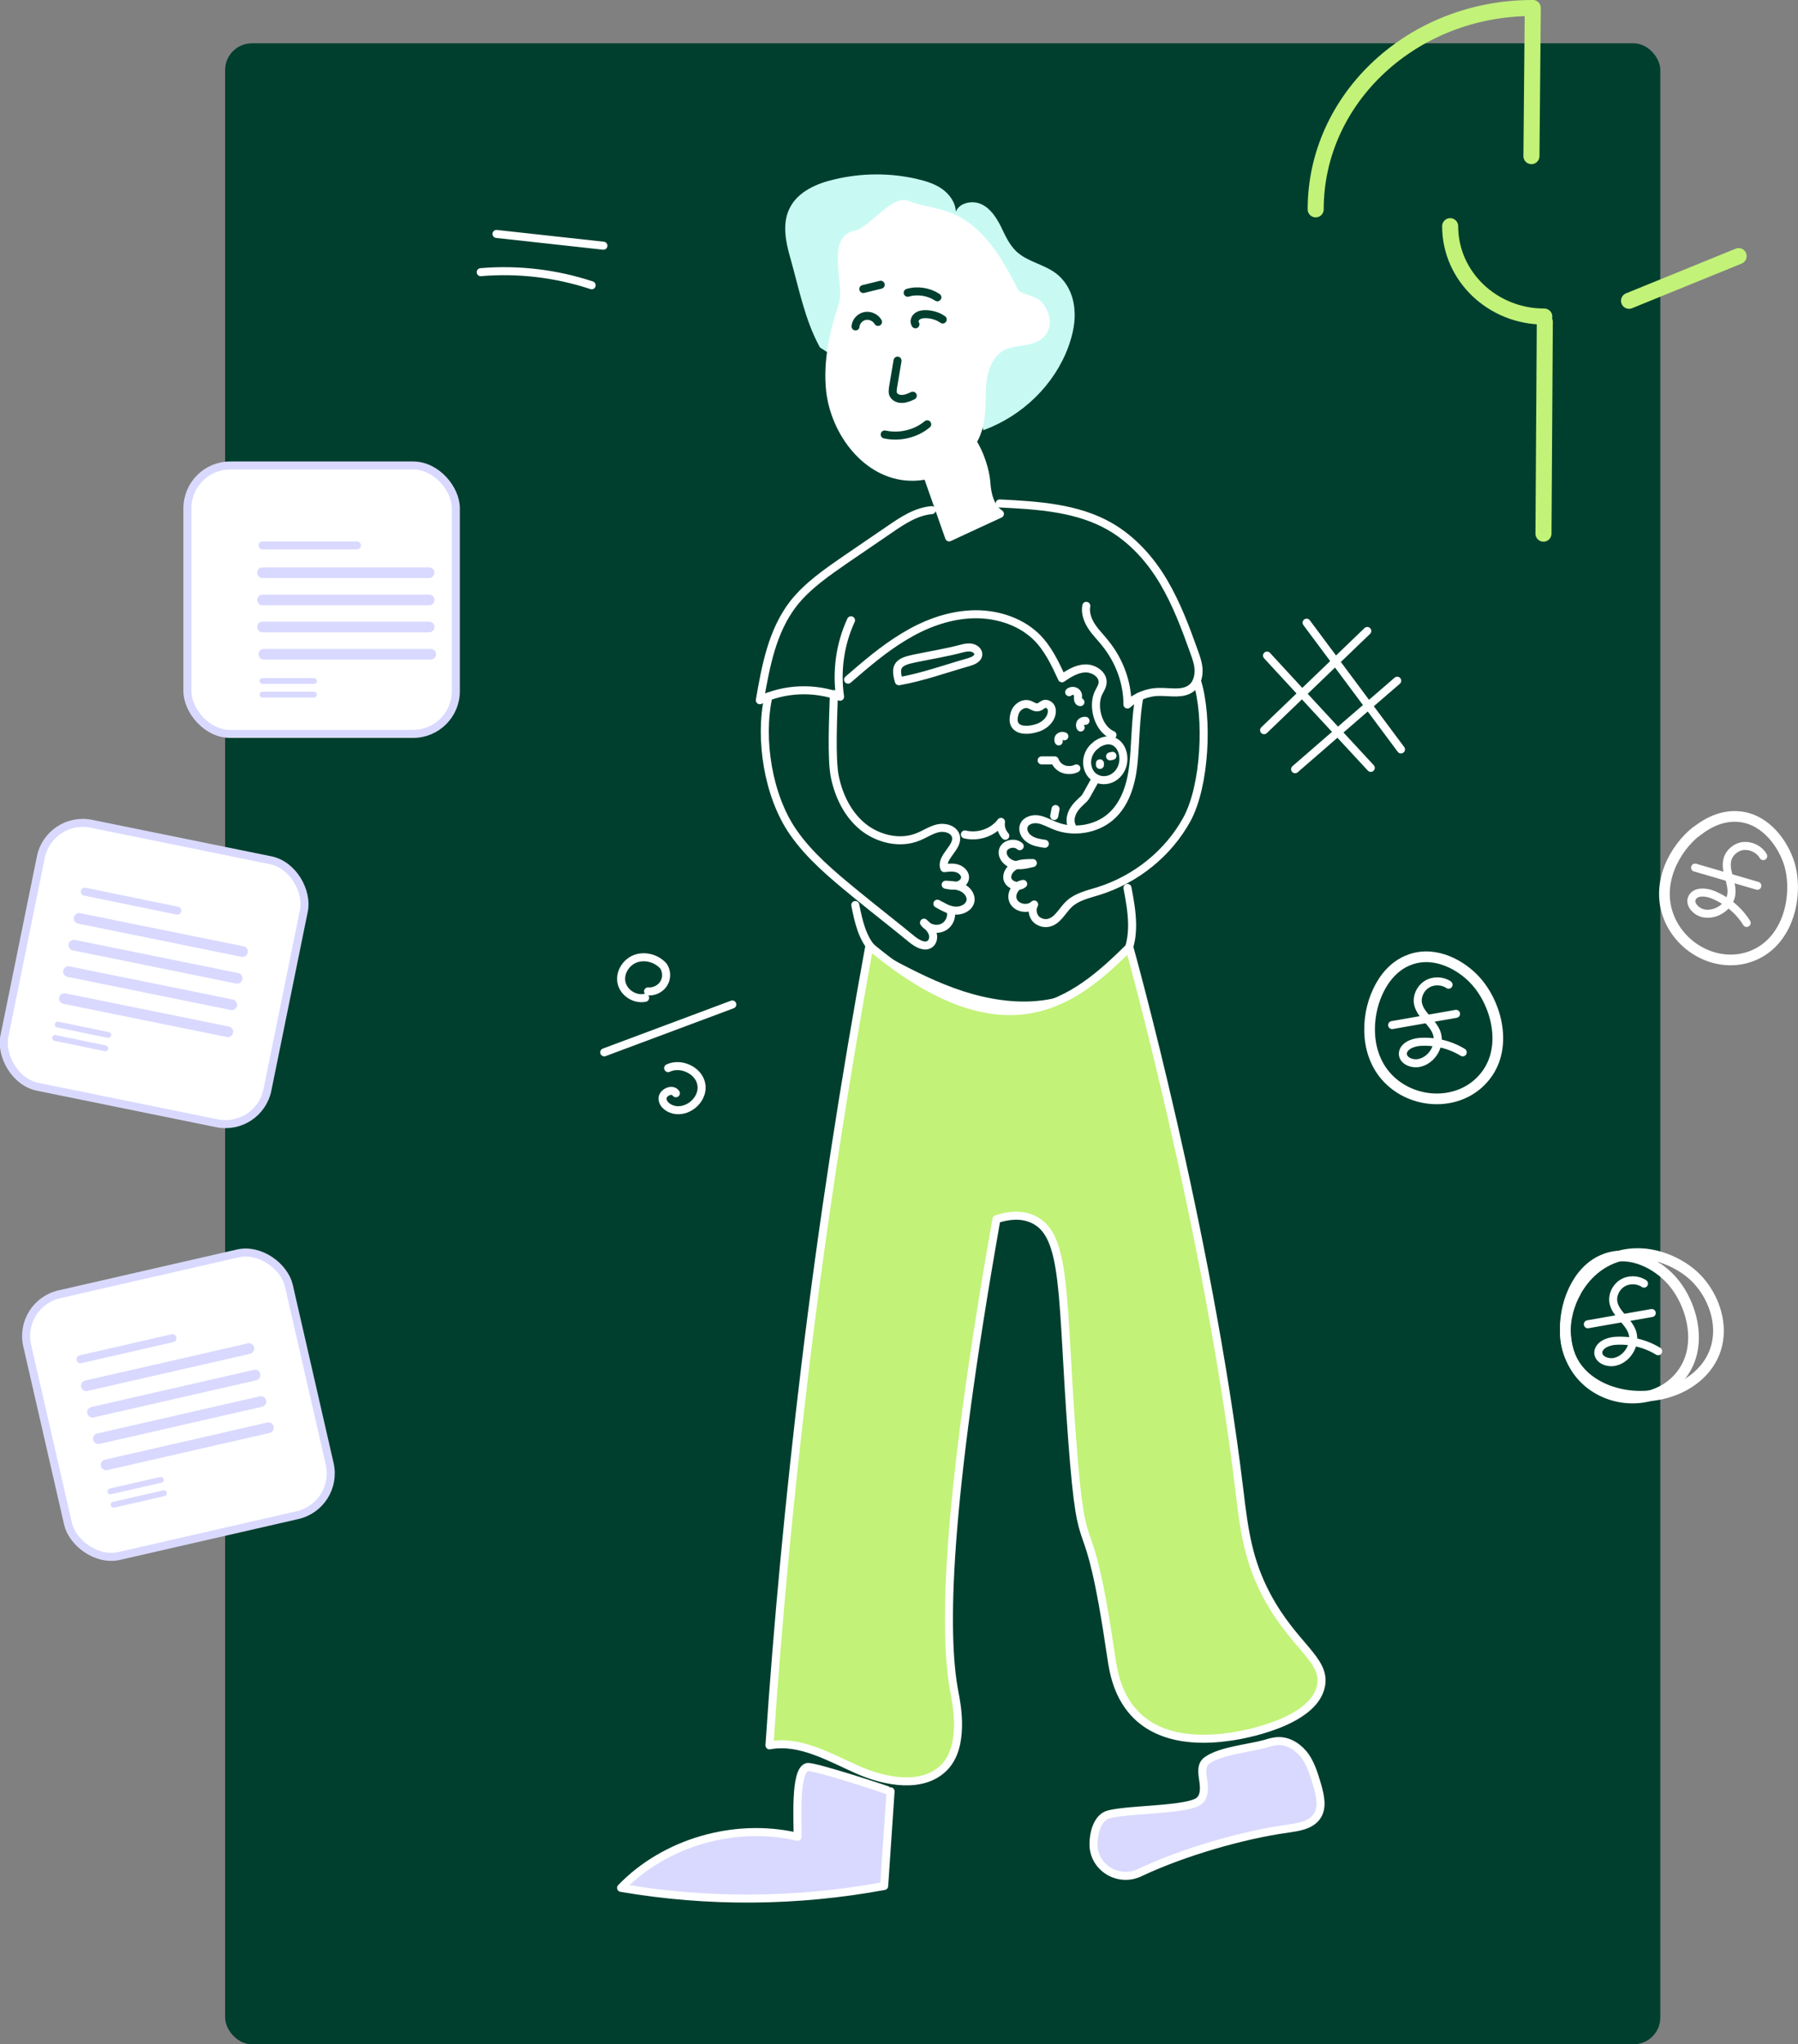 <?xml version="1.0" encoding="UTF-8"?><svg id="b" xmlns="http://www.w3.org/2000/svg" width="672.5" height="764.6" viewBox="0 0 672.5 764.6"><rect x="0" y="0" width="672.5" height="764.6" fill="#808080" stroke="none"/><defs><style>.d{stroke-width:2.2px;}.d,.e,.f,.g,.h,.i,.j,.k,.l,.m{stroke-linecap:round;}.d,.e,.f,.h,.n{stroke-miterlimit:10;}.d,.f,.h,.n{stroke:#d9d9ff;}.d,.f,.h,.n,.k{fill:#fff;}.e{stroke:#c2f278;stroke-width:6px;}.e,.o,.g,.l,.m{fill:none;}.o,.p,.q{stroke-width:0px;}.f{stroke-width:4px;}.g{stroke-width:4px;}.g,.i,.j,.k,.l{stroke:#fff;}.g,.i,.j,.k,.l,.m{stroke-linejoin:round;}.h,.i,.j,.n,.k,.l,.m{stroke-width:3px;}.i{fill:#c2f278;}.j{fill:#d9d9ff;}.p{fill:#c8faf3;}.q{fill:#003f2e;}.m{stroke:#003f2e;}</style></defs><g id="c"><rect class="q" x="84.2" y="16.2" width="536.8" height="748.4" rx="10" ry="10"/><path class="p" d="M306.6,129.8c-5.6-10.2-7.8-22.1-11-33.3-1.8-6.3-3.2-13.3,0-19.1,3.1-5.8,9.9-8.8,16.5-10.3,10-2.4,20.6-2.5,30.7-.2,3.4.8,6.8,1.8,9.6,3.8,2.8,2,5,5.1,5.1,8.5,1.3-3.4,6.2-4.4,9.6-2.8,3.4,1.6,5.5,4.9,7.2,8.2,1.6,3.3,3.1,6.8,5.8,9.4,4.1,3.9,10.3,4.8,14.8,8.2,4.1,3.1,6.4,7.9,6.9,12.9.6,4.9-.5,9.9-2.2,14.6-5.2,14.2-17.2,25.9-31.8,31.2-3.8-12.6-5.1-26.2,7.4-31.5,2.5-1,13.9-3.3,14.7-5.8.9-2.5-.3-8.5-2-10.5-8.6-1.8-12.9-11.3-19.1-18.6-4-4.8-8.1-9.7-13.5-13.1-4-2.5-12.9-4.4-17.7-3.7-4,.5-3.5,2.8-7,4.8-7.7,4.4-17.6,7-16.8,16.9.3,4.6,1.2,8.8.5,13.4-.4,2.8-1.8,5.6-2.6,8.4-.4,1.2-1.9,10.2-1.4,11.1l-3.7-2.4Z"/><path class="k" d="M388.6,114.1c-2.5-2.7-7.8-2.2-9.4-5.5-15.9-32.4-27.7-27.2-40.1-32.1-4.8-1.9-13.8,10.4-18.9,11.2-9.9,1.7-2.6,18.6-5,26.2-3.4,10.4-5.9,21.3-4.7,32.3h0c1.8,15.6,13.6,31.4,29.6,32.1,2.2.1,4.5-.1,6.7-.6h0s8.2,23.3,8.2,23.3c6.3-2.9,12.6-5.9,19-8.8-3.8-2.6-4.8-7.5-5.1-11.9-.3-4.4-2.6-11.3-5.2-15h0c1.3-2.1,2.2-4.5,2.7-6.9,1.1-5.2.5-10.6,1.1-15.9.6-5.3,3-10.9,7.9-13.1,4.8-2.2,11.5-.9,14.6-5.2,2.1-2.9,1.1-7.3-1.4-10Z"/><path class="l" d="M348.5,190.8c-5.9.5-11.1,4-15.9,7.3-5.4,3.7-10.7,7.3-16.1,11-7.1,4.9-14.4,9.9-19.7,16.6-8,10.3-10.4,23.5-12.6,36.2,9.2-4.5,20.4-4.9,30-1.3-1.4-9.7,0-19.7,4.1-28.6"/><path class="l" d="M287.4,260.5c-3.5,15.9-.1,37.3,9.3,50.8,6.1,8.8,14.5,15.8,22.9,22.7,3.9,3.2,7.9,6.4,11.8,9.5,3.3,2.6,6.6,5.3,9.8,7.9,1.9,1.5,4.6,3.1,6.6,1.7,1.3-.9,1.5-2.9.9-4.3-.6-1.5-1.9-2.6-3.1-3.7,1.5,2.1,4.6,2.9,7,1.8,2.4-1.1,3.7-4,2.9-6.4-1.6-.8-3.3-1.6-4.9-2.5,2.1,1.2,4.4,2.5,6.8,2.6,2.5.1,5.2-1.3,5.6-3.7.3-2-1.2-4-3.1-4.9-1.9-.9-4.1-1-6.2-1.1,1.4.3,2.8.5,4.2.3,1.4-.2,2.7-1.2,3-2.5.4-1.6-1-3.2-2.6-3.8-1.6-.6-3.4-.4-5.1-.2-1.6-4.1,5.5-7.8,4.3-12-.7-2.5-4-3.5-6.7-2.9-2.6.6-4.9,2.2-7.4,3.2-6.8,2.8-15,.8-20.7-3.8-5.6-4.6-8.9-11.4-10.4-18.4-1.5-6.9-.6-24.1-.4-31.2"/><path class="l" d="M317.2,254.2c6.6-5.7,13.3-11.5,20.8-16,7.5-4.6,16-7.9,24.9-8.4,8.9-.5,18.2,2.2,24.5,8.2,4.5,4.3,7.2,10.1,9.8,15.7,2.6-1.8,5.5-3.6,8.7-3.7,3.2-.1,6.8,2.3,6.5,5.4-.1,1.4-1,2.6-1.6,3.9-2.3,5,0,13.4,5.3,15.6"/><path class="l" d="M360,242.5c1.2-.3,2.5-.5,3.6-.2,1.2.3,2.3,1.2,2.3,2.4,0,1.7-2,2.5-3.7,3-8.5,2.4-17.3,5.6-26,7.1-1.8-5.9,0-7.3,5.8-8.5,5.7-1.2,12.1-2.2,18-3.8h0Z"/><path class="l" d="M379.5,266.8c.6-2.1,2.9-3.9,5.1-3.4,1.3.3,2.5,1.5,3.8,1.1.8-.2,1.4-.9,2.2-1.2.8-.2,1.7.2,2.2.8.5.6.7,1.5.6,2.3-.2,2.5-2.3,4.6-4.7,5.6-5,1.9-11.2,1.4-9.2-5.2Z"/><path class="l" d="M399.9,258.9c.5-.5,1.3-.6,2-.4.7.2,1.2.8,1.3,1.5,0,.5,0,1,0,1.5,0,.5.3,1.1.9,1.1"/><path class="l" d="M389.6,284.4h4.9c.6,1.6,1.9,2.8,3.4,3.3,1.5.5,3.3.4,4.7-.3"/><path class="l" d="M410.1,278.6c-2.7,1.8-4,5.2-3.3,8.2.4,1.8,1.5,3.5,3.2,4.3,2.2,1.2,5.1.8,7-.7,6.7-5,2.1-18-6.9-11.9Z"/><path class="l" d="M411.4,286.1v-.6"/><path class="l" d="M416.1,282.7l-.9.2"/><path class="l" d="M401,309.2c-1-1.8-.6-4.1.4-5.9,1-1.8,2.6-3.2,4.1-4.6.9-.8,3.6-6.6,4.5-7.4"/><path class="l" d="M373.9,188.3c14.2.7,29,1.6,41.2,8.6,8.5,4.9,15.2,12.4,20.1,20.7,4.9,8.3,8.3,17.4,11.5,26.4.8,2.2,1.6,4.5,1.6,6.9,0,2.4-.7,4.9-2.6,6.4-3.2,2.6-8,1.4-12.1,1.5-4.4,0-8.7,1.8-11.9,4.7,0-8.2-3-16.3-8.2-22.8-1.7-2.2-3.7-4.1-5.2-6.4s-2.5-5.1-2-7.7"/><path class="l" d="M390.8,315.6c-2-.3-4.1-.6-5.8-1.8-1.7-1.1-2.8-3.3-2-5.1.8-1.9,3.4-2.6,5.5-2.2,2.1.4,4,1.5,6,2.3,6.8,2.8,15.3,1.5,20.8-3.2,5.6-4.8,7.8-12.3,8.6-19.5s.8-18.5,2.3-25.6"/><path class="l" d="M381.4,316.5c-1.8-1.7-5.4-.9-6.2,1.3-.8,2.3,1.2,4.8,3.6,5.5,2.4.7,5,.1,7.5-.5-2.2,0-4.4,0-6.4.9-2,.9-3.5,3-3.1,5,.5,2.3,4,3.5,5.9,1.9-3,.4-5,4-3.6,6.6,1.4,2.6,5.6,3.2,7.7,1.1-.9,1.5-.7,3.5.3,5,1,1.4,3,2.2,4.8,1.9,3.7-.6,5.3-4.6,8-7.1,2.9-2.7,7-3.6,10.9-4.8,14.1-4.4,26.2-14.2,33.1-26.8,6.9-12.6,8.1-38.1,3.8-51.8"/><path class="l" d="M360.9,312.1c4.9,1.2,10.5-.7,13.5-4.7-.3,1.8.3,3.8,1.6,5.2"/><path class="l" d="M394.3,305.2l.5-2.6"/><path class="l" d="M319.9,338.5c1.2,6.1,2.6,12.5,6.9,17,2.5,2.6,5.7,4.3,8.8,6,9,4.7,18.2,9.1,28,11.8,9.8,2.7,20.3,3.8,30.3,1.7,6.3-1.3,12.3-3.8,17.6-7.4,3.6-2.5,7-5.5,9.1-9.2,4.4-7.9,2.8-17.5,1.1-26.3"/><path class="i" d="M325.2,353.6c-9.1,49.8-17.4,102.6-24.1,158.2-5.9,49-10.3,96-13.3,141,11.4-2.1,22.3,4.4,32.9,9.1s24.6,7.2,32.5-.9c7.7-7.8,4.7-23.5,3.8-27.9-4.2-21.9-3.4-69,15.7-177.1,3.7-1.2,8.8-2.2,13.6,0,12.9,5.8,10.7,28.9,14.7,82.1,4,53.8,5.3,17.9,14.7,82.1.7,4.6,2.1,14.5,9.8,21.8,11.8,11.1,30.3,8.2,35.7,7.4,2.7-.4,30.2-4.9,32.9-18.9,1.9-9.8-10.3-14.8-20.4-33.9-6.6-12.5-8.3-23.5-10.1-38.9-11.8-98.3-41.2-203.4-41.2-203.4-20,19.7-46,42.3-97.2-.5Z"/><path class="j" d="M333.1,670c-.8,11.8-1.6,23.6-2.4,35.4-32.4,6-65.9,6.3-98.4.7,16.4-17,42.6-24.6,66-19.1.2-4.9-1.3-25.1,3.7-26.1,2.3-.5,31,8.9,31,9.1h0Z"/><path class="j" d="M449.1,672.9c-2.4,4.6-31.3,3.5-35.8,6.3-2.8,1.7-4.3,6-4.3,10.6,0,8.8,9.4,14.4,17.3,10.6,16.5-7.8,39-14.2,55.1-16.4,4-.6,8.6-1.2,11-4.4,2.5-3.3,1.4-7.9.3-11.8-1.1-3.7-2.2-7.5-4.4-10.8-2.3-3.2-5.9-5.8-9.9-5.8-1.8,0-3.5.5-5.1,1-6.1,1.7-16.8,2.6-21.8,6.2-4.3,3.1.8,9.5-2.2,14.4Z"/><path class="l" d="M396,277.3c-.3-.5-.2-1.3.3-1.7s1.2-.5,1.8-.2"/><path class="l" d="M404.2,272.1c-.4-.6-.3-1.3,0-1.8.4-.5,1.1-.8,1.8-.7"/><path class="m" d="M320,122.1c.1-1.8,1.6-3.5,3.5-3.9,1.9-.4,4,.6,4.9,2.2"/><path class="m" d="M342.4,121.3c-.6-.9-.3-2.2.6-2.9.8-.7,2-.9,3.1-.9,2.3,0,4.7.7,6.5,2"/><path class="m" d="M339.5,109.5c3.7-1.1,7.9-.4,11.1,1.7"/><path class="m" d="M329.4,106.5l-6.5,1.6"/><path class="m" d="M335.7,134.9l-1.7,10.1c-.1.8-.2,1.6,0,2.3.5,1.3,2,2,3.4,1.9,1.4,0,2.7-.6,4-1.2"/><path class="m" d="M330.9,162.5c5.5,1.2,11.6-.2,15.9-3.8"/><path class="o" d="M309.3,129.8c-1.9-3.9-3.6-7.9-5.1-12-.8-2.2-1.5-4.4-2.2-6.6-.8-2.6-1.7-5.2-2.5-7.8-1.6-4.9-3.2-9.8-3.5-15-.3-5.1.8-10.5,4.1-14.5,3.2-3.8,8-6,13-6.9,5-1,10-.8,15.1-.6,5,.2,9.9.3,14.9.5,3.5.1,7.2.3,10.2,1.9,3,1.7,5.2,5.4,3.9,8.5,2.3-3.2,7.5-3.3,10.9-1.1,3.4,2.2,5.3,5.9,6.9,9.4,1.6,3.6,3.3,7.3,6.3,9.9,4.1,3.4,10,4.1,14.3,7.2,5.2,3.8,6.9,10.7,7,17,0,18.9-18,35.6-36.8,41.3"/><path class="l" d="M472.8,273.1l38.6-37.1"/><path class="l" d="M484.4,287.7c12.7-11.1,25.5-22.1,38.2-33.1"/><path class="l" d="M488.7,232.9c11.8,15.8,23.5,31.6,35.3,47.4"/><path class="l" d="M473.9,245.2c12.9,14,25.8,28,38.8,42"/><path class="l" d="M185.7,87.5c13.3,1.5,26.7,2.9,40,4.4"/><path class="l" d="M179.8,101.8c14-1.2,28.2.5,41.5,4.9"/><path class="l" d="M226,393.6c16-6,31.9-11.9,47.9-17.9"/><path class="l" d="M242.4,370.8c2.3.2,4.7-1,5.9-3,1.2-2,1.1-4.5-.1-6.4-2.5-2.9-6.9-4.2-10.6-2.8-3.6,1.4-6,5.4-5.1,9.1.9,3.7,5,6.3,8.8,5.5"/><path class="l" d="M249.9,399.5c4.8-2.3,11.5.9,12.4,6,1,5.1-4.1,10.3-9.5,9.7-2.4-.3-4.9-1.9-5-4.3,0-2.3,3.7-4,5-2"/><path class="e" d="M577.6,118.4c-19.4,0-35.2-15.1-35.2-33.8"/><path class="e" d="M492.1,78.3c0-41.6,36.3-75.3,81-75.3"/><path class="e" d="M577.8,120.4l-.5,79.2"/><path class="e" d="M650.3,95.8l-41,16.7"/><path class="e" d="M573.3,3l-.5,55.4"/><rect class="n" x="70.1" y="174.1" width="100.4" height="100.4" rx="16" ry="16"/><line class="h" x1="98.2" y1="204" x2="133.5" y2="204"/><line class="f" x1="98.2" y1="214.2" x2="160.5" y2="214.2"/><line class="f" x1="98.2" y1="224.4" x2="160.5" y2="224.4"/><line class="f" x1="98.2" y1="234.5" x2="160.5" y2="234.5"/><line class="f" x1="98.7" y1="244.7" x2="161.1" y2="244.7"/><line class="d" x1="98.2" y1="254.7" x2="117.4" y2="254.7"/><line class="d" x1="98.2" y1="259.8" x2="117.4" y2="259.8"/><rect class="n" x="7.6" y="313.9" width="100.4" height="100.4" rx="16" ry="16" transform="translate(73.6 -4.2) rotate(11.5)"/><line class="h" x1="31.7" y1="333.5" x2="66.3" y2="340.6"/><line class="f" x1="29.6" y1="343.5" x2="90.7" y2="355.9"/><line class="f" x1="27.6" y1="353.5" x2="88.7" y2="365.9"/><line class="f" x1="25.6" y1="363.4" x2="86.7" y2="375.8"/><line class="f" x1="24.1" y1="373.5" x2="85.2" y2="385.9"/><line class="d" x1="21.6" y1="383.2" x2="40.5" y2="387.1"/><line class="d" x1="20.6" y1="388.2" x2="39.4" y2="392.1"/><rect class="n" x="16.3" y="475.3" width="100.4" height="100.4" rx="16" ry="16" transform="translate(-115.4 28) rotate(-12.9)"/><line class="h" x1="30.1" y1="508.4" x2="64.5" y2="500.5"/><line class="f" x1="32.3" y1="518.3" x2="93.1" y2="504.4"/><line class="f" x1="34.6" y1="528.2" x2="95.4" y2="514.3"/><line class="f" x1="36.8" y1="538.1" x2="97.6" y2="524.2"/><line class="f" x1="39.7" y1="547.9" x2="100.4" y2="534"/><line class="d" x1="41.3" y1="557.8" x2="60.1" y2="553.5"/><line class="d" x1="42.5" y1="562.8" x2="61.3" y2="558.5"/><path class="l" d="M659.5,320.2c-1.4-2.5-4.4-4-7.3-3.8-2.9.3-5.4,2.4-6.1,5.1-1.1,4.1,1.9,8.4,1.5,12.7-.4,4.7-5.7,8.4-10.5,7.4-2.7-.6-5.4-3.4-4.2-5.8,1.2-2.5,5-2.3,7.7-1.2,5.2,2.1,9.8,5.9,12.7,10.6"/><path class="l" d="M634,324.5l23.3,6.8"/><path class="g" d="M634.4,311.1c1.9-1.5,8.4-6.7,16.7-5.6,9.8,1.3,15.9,10.5,18.1,17.4,3.5,11.4.1,29.1-13.8,34.6-12.4,4.9-26.6-2.4-31.3-14.7-4.9-12.8,2.6-25.7,10.3-31.8Z"/><path class="l" d="M541.8,368.3c-2.3-1.6-5.8-1.7-8.2-.1-2.4,1.5-3.8,4.6-3.2,7.3.9,4.2,5.4,6.7,6.9,10.7,1.7,4.4-1.4,10.1-6.2,11.3-2.7.7-6.3-.6-6.4-3.3,0-2.8,3.5-4.3,6.3-4.5,5.6-.4,11.4,1,16.1,3.9"/><path class="l" d="M520.7,383.4c8-1.4,15.9-2.8,23.9-4.2"/><path class="g" d="M515.2,371.2c1-2.2,4.5-9.7,12.5-12.4,9.4-3.2,18.9,2.3,23.9,7.7,8.2,8.7,13,26.1,3,37.1-8.9,9.9-24.9,9.6-34.5.7-10-9.3-9-24.2-4.9-33.1Z"/><path class="l" d="M614.9,480.1c-2.3-1.6-5.8-1.7-8.2-.1-2.4,1.5-3.8,4.6-3.2,7.3.9,4.2,5.4,6.7,6.9,10.7,1.7,4.4-1.4,10.1-6.2,11.3-2.7.7-6.3-.6-6.4-3.3,0-2.8,3.5-4.3,6.3-4.5,5.6-.4,11.4,1,16.1,3.9"/><path class="l" d="M593.9,495.3c8-1.4,15.9-2.8,23.9-4.2"/><path class="g" d="M588.4,483.1c1-2.2,4.5-9.7,12.5-12.4,9.4-3.2,18.9,2.3,23.9,7.7,8.2,8.7,13,26.1,3,37.1-8.9,9.9-24.9,9.6-34.5.7-10-9.3-9-24.2-4.9-33.1Z"/><path class="g" d="M589.5,482.9c1.3-2.2,5.8-9.9,15.4-12.9,11.3-3.5,22.5,1.7,28.3,6.9,9.5,8.5,14.6,25.8,2.3,37.3-11,10.2-30.1,10.5-41.3,1.9-11.7-9-9.9-24.1-4.7-33.1Z"/></g></svg>